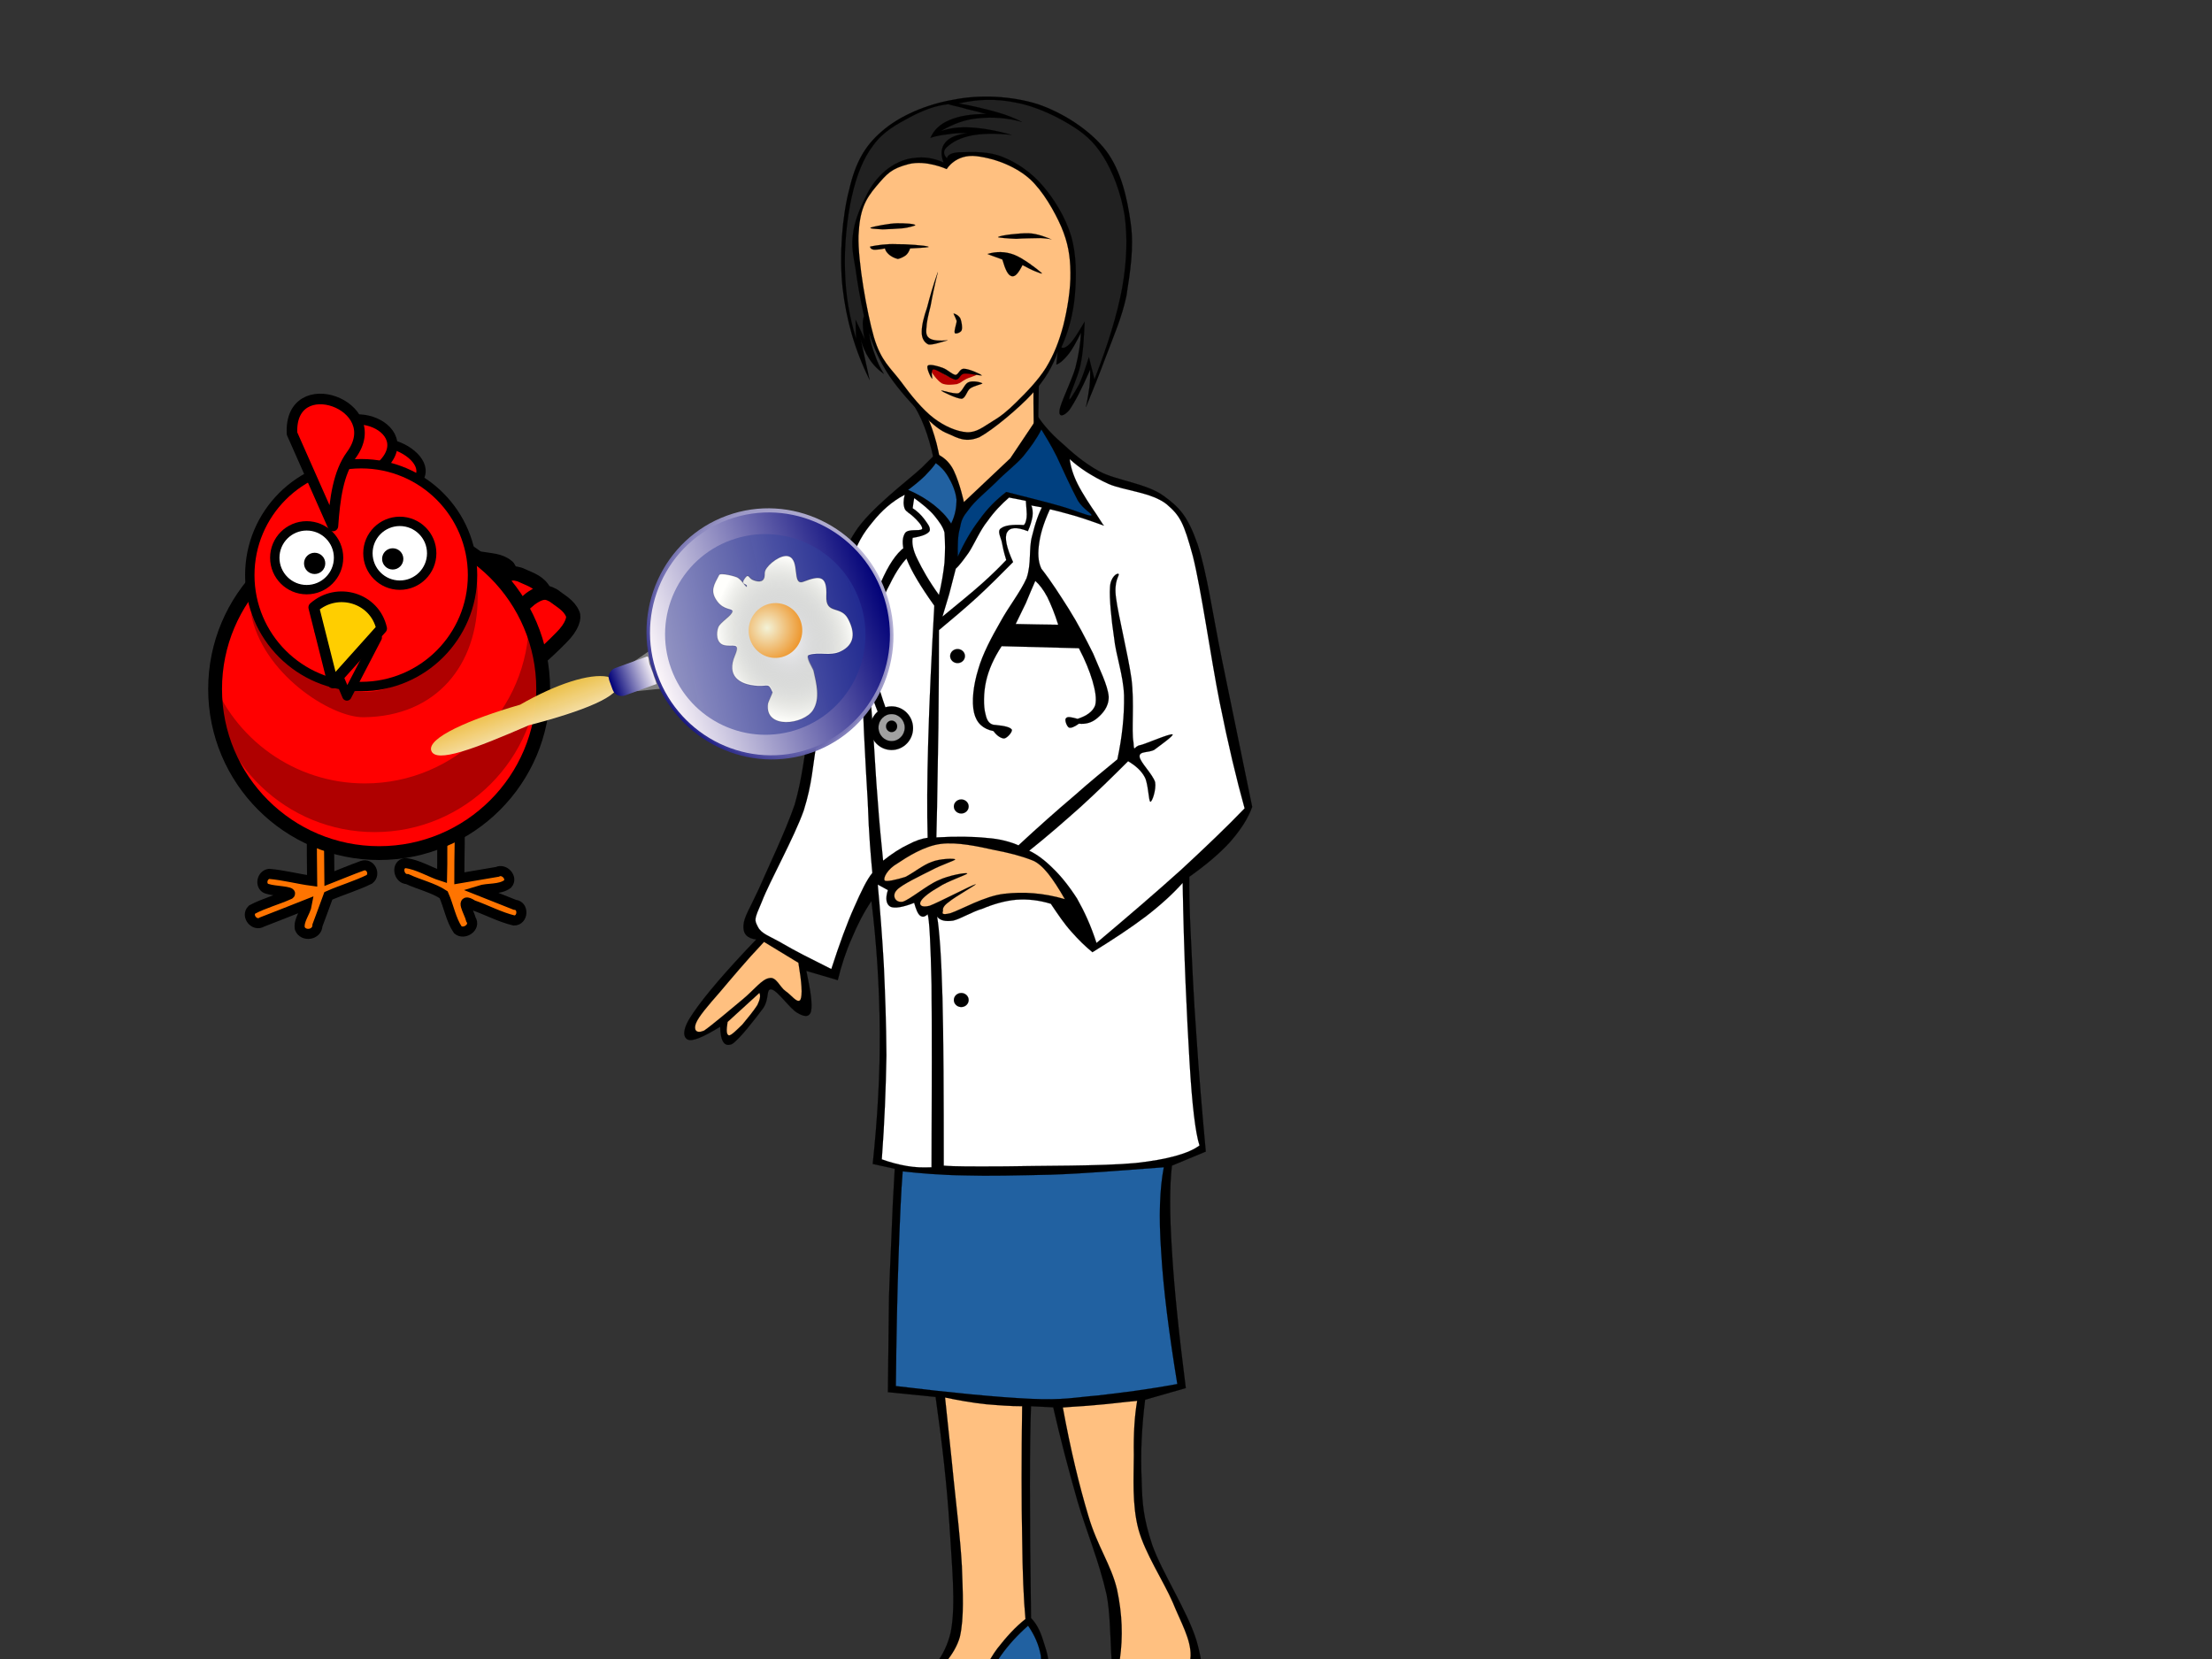 <?xml version="1.0"?><svg width="640" height="480" xmlns="http://www.w3.org/2000/svg" xmlns:xlink="http://www.w3.org/1999/xlink">
 <rect width="100%" height="100%" fill="#333333" stroke="none"/>
 <title>doctor and hen</title>
 <g>
  <title>Layer 1</title>
  <switch>
   <g>
    <g id="Layer_1">
     <g>
      <path stroke-width="0.036" stroke-miterlimit="10" stroke="#000000" fill-rule="evenodd" d="m302.803,148.333c-1.123,-3.05 -1.765,-8.187 -2.139,-15.623c-0.375,-7.543 -0.321,-17.014 0.159,-28.999c-0.48,3.478 -3.905,5.886 -10.271,7.812c-6.421,1.766 -15.784,2.782 -28.09,3.05c3.157,3.852 5.458,9.042 7.116,15.783c1.658,6.688 2.461,14.553 2.621,24.022c10.166,-1.98 20.385,-4.012 30.604,-6.045z" clip-rule="evenodd"/>
      <path stroke-width="0.036" stroke-miterlimit="10" stroke="#000000" fill-rule="evenodd" fill="#FFC080" d="m300.823,146.888c-0.749,-1.926 -1.016,-5.939 -1.391,-12.251c-0.213,-6.367 -0.535,-14.821 -0.374,-25.575c-1.979,2.3 -5.564,3.798 -11.343,5.136c-5.726,1.177 -13.322,1.766 -22.793,1.979c2.568,1.98 4.388,5.939 6.047,12.092c1.498,5.992 2.568,14.178 3.21,24.344c8.883,-1.873 17.763,-3.8 26.644,-5.725z" clip-rule="evenodd"/>
      <path stroke-width="0.036" stroke-miterlimit="10" stroke="#000000" fill-rule="evenodd" d="m306.014,101.785l-0.375,3.692c1.018,-0.321 2.141,-1.338 3.372,-2.836c1.229,-1.498 2.407,-3.691 3.744,-6.367c-0.107,2.943 -0.642,6.313 -1.605,10.113c-1.069,3.799 -4.387,10.272 -4.601,12.413c-0.267,1.979 1.23,1.712 2.836,-0.16c1.444,-2.034 3.531,-5.939 6.045,-11.718c0,1.445 0,3.104 -0.213,4.976c-0.268,1.873 -0.536,3.638 -1.018,5.885c1.927,-4.655 3.8,-9.31 5.833,-14.767c2.032,-5.457 4.547,-11.075 5.885,-17.442c1.017,-6.634 2.247,-13.91 1.231,-20.973c-0.964,-7.17 -2.782,-15.195 -7.116,-20.974c-4.603,-5.992 -12.414,-10.968 -19.743,-13.482c-7.651,-2.408 -16.853,-2.836 -24.505,-1.285c-7.757,1.337 -15.516,4.655 -20.599,9.095c-5.029,4.28 -7.704,9.203 -9.47,16.854c-2.033,7.705 -2.942,19.047 -1.926,28.464c1.069,9.256 3.478,17.87 7.811,26.644l-2.675,-12.252c0.481,2.247 1.391,4.333 2.515,6.046c1.069,1.712 2.568,3.264 4.28,4.44c-0.963,-1.551 -1.872,-3.317 -2.514,-5.296c-0.803,-1.98 -1.391,-4.173 -1.766,-6.582c1.284,4.281 3.157,8.347 5.832,12.413c2.622,3.906 6.901,8.721 9.952,11.557c2.835,2.621 4.601,4.333 7.329,5.35c2.516,1.124 4.922,2.568 8.882,0.856c3.853,-2.086 11.289,-8.293 15.087,-12.413c3.854,-4.173 6.155,-8.185 7.492,-12.251z" clip-rule="evenodd"/>
      <path stroke-width="0.036" stroke-miterlimit="10" stroke="#000000" fill-rule="evenodd" fill="#FFC080" d="m286.967,122.009c2.46,-1.445 4.494,-3.05 7.116,-5.672c2.675,-2.621 6.26,-6.26 8.561,-9.951c2.246,-3.692 3.744,-7.491 4.975,-12.091c1.178,-4.655 2.195,-10.647 2.088,-15.463c-0.054,-4.815 -0.695,-8.614 -2.621,-13.162c-1.98,-4.548 -5.352,-10.433 -9.096,-13.858c-3.746,-3.37 -9.471,-5.885 -15.463,-6.634c-6.046,-0.695 -8.614,3.745 -8.614,3.745s-5.938,-2.729 -11.021,-1.445c-5.083,1.338 -6.207,2.729 -9.364,6.421c-3.157,3.745 -4.814,6.848 -5.135,14.285c-0.214,7.438 2.407,22.151 4.44,29.32c2.086,7.063 4.922,8.989 7.865,12.948c2.889,3.959 6.206,8.026 9.416,10.487c3.21,2.461 6.741,3.905 9.577,4.12c2.835,0.16 4.869,-1.606 7.276,-3.05z" clip-rule="evenodd"/>
      <path stroke-width="0.036" stroke-miterlimit="10" stroke="#000000" fill-rule="evenodd" d="m304.142,69.255c-0.803,-0.374 -3.96,-1.712 -6.581,-1.765c-2.782,-0.054 -8.026,0.588 -8.721,1.069c-0.695,0.161 3.103,0.482 5.189,0.536c2.033,-0.16 5.296,-0.16 7.116,-0.214c1.711,0.106 3.478,0.374 2.997,0.374z" clip-rule="evenodd"/>
      <path stroke-width="0.036" stroke-miterlimit="10" stroke="#000000" fill-rule="evenodd" d="m264.816,65.135c-0.374,-0.428 -2.996,-0.535 -5.19,-0.535c-2.354,0 -6.901,0.963 -7.65,1.23c-0.749,0.322 1.766,0.428 3.425,0.535c1.497,-0.053 4.119,-0.16 5.831,-0.32c1.498,-0.161 3.798,-0.803 3.584,-0.91z" clip-rule="evenodd"/>
      <path stroke-width="0.036" stroke-miterlimit="10" stroke="#000000" fill-rule="evenodd" d="m251.762,71.341c2.14,-0.427 4.708,-0.802 7.49,-0.695c2.836,-0.054 8.4,0.374 9.256,0.695c0.749,0.214 -1.177,0.322 -5.189,0.535c-0.214,0.696 -0.695,1.552 -1.23,1.979c-0.643,0.482 -1.552,0.91 -2.301,1.07c-0.963,-0.214 -1.872,-0.696 -2.515,-1.231c-0.589,-0.535 -1.069,-1.069 -1.23,-1.819c-1.444,0.321 -2.515,0.375 -3.21,0.375c-0.697,-0.106 -1.125,-0.48 -1.071,-0.909z" clip-rule="evenodd"/>
      <path stroke-width="0.036" stroke-miterlimit="10" stroke="#000000" fill-rule="evenodd" d="m285.736,73.481c2.462,-0.749 5.083,-0.749 7.65,0.214c2.568,0.963 6.688,4.12 7.812,5.137c0.909,0.749 -0.909,-0.053 -1.766,-0.375c-0.964,-0.375 -2.087,-0.963 -3.585,-1.766c-1.23,2.408 -2.139,3.478 -3.156,3.21c-1.069,-0.268 -1.818,-1.873 -2.675,-4.815c-1.552,-0.535 -2.675,-1.017 -3.37,-1.231c-0.802,-0.32 -0.963,-0.374 -0.91,-0.374z" clip-rule="evenodd"/>
      <path stroke-width="0.036" stroke-miterlimit="10" stroke="#000000" fill-rule="evenodd" d="m271.344,78.725c-0.91,3.692 -1.604,7.009 -2.087,9.737c-0.695,2.782 -1.177,4.762 -1.229,6.581c-0.161,1.444 0.053,2.354 1.069,2.943c0.963,0.535 2.729,0.695 5.083,0.481c0.909,-0.214 0.909,-0.214 0,0c-0.964,0.214 -4.494,1.499 -5.618,1.177c-1.23,-0.642 -1.926,-1.872 -1.873,-3.691c0,-1.819 0.589,-4.227 1.553,-7.009c0.748,-2.889 1.711,-6.367 3.102,-10.219z" clip-rule="evenodd"/>
      <path stroke-width="0.036" stroke-miterlimit="10" stroke="#000000" fill-rule="evenodd" d="m275.892,90.71c-0.054,0.053 0.589,1.177 0.909,2.14c-0.054,0.963 -0.856,2.889 -0.534,3.531c0.16,0.321 1.712,-0.107 1.979,-0.856c0.267,-0.91 -0.054,-2.515 -0.375,-3.37c-0.535,-1.017 -1.819,-1.499 -1.979,-1.445z" clip-rule="evenodd"/>
      <path stroke-width="0.036" stroke-miterlimit="10" stroke="#000000" fill-rule="evenodd" d="m284.238,110.934c-0.107,0.214 -2.461,0.695 -3.531,1.445c-1.017,0.749 -1.284,2.781 -2.461,2.996c-1.499,0 -5.725,-2.14 -5.886,-2.301c-0.161,-0.375 3.424,1.017 4.976,0.696c1.177,-0.589 1.713,-2.676 2.836,-3.157c1.23,-0.589 3.744,0 4.066,0.321z" clip-rule="evenodd"/>
      <path stroke-width="0.036" stroke-miterlimit="10" stroke="#000000" fill-rule="evenodd" fill="#212121" d="m307.085,100.501c2.139,-4.762 3.423,-9.685 3.905,-15.088c0.48,-5.404 0.48,-11.771 -1.071,-17.068c-1.552,-5.296 -4.868,-10.7 -8.186,-14.553c-3.316,-3.906 -7.544,-6.741 -11.558,-8.346c-4.011,-1.659 -8.239,-1.499 -12.305,-1.391c-4.013,0.107 -3.853,1.766 -3.853,1.766s-1.872,-1.552 -0.106,-3.21c1.766,-1.658 4.066,-2.782 7.223,-3.424c3.156,-0.588 6.902,-0.642 11.557,-0.16c-4.493,-1.285 -8.346,-1.927 -11.77,-2.142c-3.478,-0.213 -6.313,0.214 -8.722,1.07c3.265,-1.979 6.956,-3.424 10.862,-3.745c3.852,-0.375 8.132,-0.214 12.627,1.07c-1.874,-0.962 -4.228,-1.979 -7.277,-2.835c-3.156,-0.856 -6.634,-1.766 -11.021,-2.514c5.51,-1.285 10.755,-1.391 16.158,-0.322c5.35,0.91 11.183,3.532 15.622,6.207c4.174,2.46 7.224,4.975 10.006,9.417c2.782,4.441 5.137,10.54 6.206,17.067c0.856,6.26 0.695,13.055 -0.695,20.974c-1.498,7.972 -4.174,16.585 -8.026,26.484l-1.604,-6.42c-1.07,3.317 -1.818,5.671 -2.836,7.865c-1.124,2.033 -2.889,5.029 -2.835,4.226c-0.107,-1.017 2.408,-6.045 3.211,-9.737c0.802,-3.853 1.016,-7.865 1.229,-12.627c-1.711,2.835 -2.941,4.976 -4.118,6.206c-1.072,1.176 -2.09,1.658 -2.623,1.23z" clip-rule="evenodd"/>
      <path stroke-width="0.036" stroke-miterlimit="10" stroke="#000000" fill-rule="evenodd" fill="#212121" d="m274.341,30.145c-3.854,0.427 -7.385,1.819 -11.022,3.745c-3.799,2.033 -7.758,4.12 -10.647,8.132c-2.89,3.745 -4.815,8.667 -6.207,14.767c-1.391,6.1 -2.247,14.446 -1.98,21.508c0.161,6.955 1.231,13.269 3.21,19.743l-0.16,-5.511c0.588,1.23 1.124,2.354 1.605,3.37c0.481,0.963 0.695,1.659 1.07,2.301c-0.375,-1.445 -0.481,-2.622 -0.535,-3.745c-0.107,-1.124 0,-2.194 0.321,-2.996c-1.177,-5.243 -1.926,-9.738 -2.461,-13.697c-0.696,-4.013 -1.231,-6.581 -0.749,-9.952c0.375,-3.584 1.979,-7.544 3.584,-10.647c1.445,-3.209 3.531,-5.885 5.833,-7.811c2.246,-1.873 5.403,-3.425 8.239,-3.638c2.835,-0.428 5.617,0 8.56,1.284c-0.909,-2.408 -0.695,-4.227 0.429,-5.671c1.23,-1.552 3.103,-2.3 6.421,-2.836c-2.088,0 -3.907,0.054 -5.672,0.375c-1.927,0.214 -3.37,0.481 -4.976,1.017c1.016,-2.301 2.782,-4.012 5.511,-5.137c2.729,-1.177 6.206,-1.765 10.647,-1.765c-1.98,-0.535 -3.799,-1.016 -5.672,-1.444c-1.873,-0.59 -3.585,-0.858 -5.349,-1.392z" clip-rule="evenodd"/>
      <path fill-rule="evenodd" fill="#B80000" d="m279.583,107.509c1.338,-0.053 2.729,0.322 2.943,0.91c-0.054,0.267 -2.354,0.855 -3.157,1.337c-1.017,0.535 -1.444,1.07 -2.515,1.391c-1.337,0.16 -2.996,0.375 -4.333,-0.214c-1.338,-0.802 -2.89,-2.996 -3.211,-3.691c-0.481,-0.749 0.16,-1.337 1.123,-0.91c0.856,0.161 2.943,2.515 4.602,2.729c1.498,0.107 3.157,-1.444 4.548,-1.552z" clip-rule="evenodd"/>
      <path stroke-width="0.036" stroke-miterlimit="10" stroke="#000000" fill-rule="evenodd" d="m284.077,108.633c-0.213,-0.375 -3.852,-1.979 -5.136,-1.926c-1.338,-0.107 -1.552,1.712 -2.515,1.765c-1.07,-0.213 -2.247,-1.498 -3.531,-1.979c-1.445,-0.588 -3.959,-1.23 -4.44,-0.696c-0.589,0.428 0.855,3.531 1.23,3.746c0.214,0.106 -0.643,-2.782 0.534,-2.675c1.07,0.107 4.655,2.622 6.207,2.996c1.283,0 1.23,-1.551 2.515,-1.766c1.285,-0.16 4.923,0.642 5.136,0.535z" clip-rule="evenodd"/>
      <path stroke-width="0.036" stroke-miterlimit="10" stroke="#000000" fill-rule="evenodd" d="m300.343,120.618c1.498,2.194 3.745,4.869 6.742,7.437c2.78,2.515 6.205,5.725 11.127,8.4c4.923,2.568 13.696,3.478 18.513,7.063c4.601,3.317 6.954,5.939 9.736,13.857c2.677,7.918 4.495,20.866 7.116,33.653c2.623,12.841 5.457,26.644 8.722,42.428c-1.177,3.317 -3.37,6.688 -6.367,10.112c-2.996,3.317 -7.009,6.688 -11.824,10.112c-0.053,3.21 0,8.4 0.376,16.158c0.374,7.598 0.854,18.994 1.657,29.641c0.696,10.646 1.605,21.615 2.729,33.707l-9.791,4.066c-0.695,5.777 -0.695,13.855 0,24.664c0.644,10.861 1.979,23.809 4.013,39.699l-11.771,3.371c-1.069,8.398 -1.338,16.104 -1.017,23.113c0.161,6.795 0.481,11.074 3.051,18.832c2.729,7.813 10.165,19.154 12.786,27.609c2.408,8.131 2.569,16.424 1.713,21.561c-1.07,4.975 -3.478,9.203 -7.438,8.775c-4.174,-0.643 -13.108,-4.496 -16.479,-11.771c-3.371,-7.438 -1.873,-21.775 -3.746,-31.674c-2.246,-9.898 -5.724,-17.924 -8.398,-26.965c-2.623,-9.203 -4.977,-18.084 -7.063,-27.287l-6.421,-0.32c-0.215,5.295 -0.32,12.893 -0.32,23.219s0.105,22.74 0.32,38.096c1.337,1.336 2.462,3.209 3.37,6.045c0.803,2.729 2.141,5.457 1.713,10.434c-0.695,4.869 -2.194,10.914 -5.083,18.564h-3.371c-0.855,-5.457 -1.98,-8.721 -3.37,-9.791c-1.393,-1.176 -2.621,1.283 -5.351,3.051c-2.782,1.498 -6.527,5.402 -11.824,6.74c-5.564,1.125 -17.87,1.873 -21.241,1.018c-3.478,-0.91 -1.391,-3.104 0.696,-5.779c1.926,-2.729 7.865,-6.205 11.449,-10.434c3.531,-4.439 8.025,-8.078 9.791,-15.836c1.552,-8.025 0.268,-19.582 -0.374,-30.979c-0.75,-11.557 -2.087,-23.488 -4.013,-37.023l-13.805,-1.391l0.322,-27.609c0.214,-5.457 0.374,-10.914 0.695,-17.174c0.214,-6.152 0.534,-12.84 0.963,-19.85l-6.368,-1.391c1.391,-13.268 2.141,-25.895 2.034,-38.684c-0.107,-12.84 -0.91,-25.039 -2.408,-37.397c-2.247,3.317 -4.066,6.902 -5.671,10.754c-1.712,3.852 -2.997,7.757 -4.066,12.145l-9.096,-2.675c1.23,5.832 1.819,9.684 1.337,11.771c-0.589,1.819 -2.14,1.444 -4.012,0.321c-2.087,-1.177 -5.725,-6.527 -7.437,-6.742c-1.605,-0.213 -0.536,2.623 -2.354,5.405c-2.033,2.729 -7.063,9.31 -9.096,10.433c-2.14,0.855 -3.264,-0.749 -3.371,-5.029c-5.083,3.104 -8.079,4.334 -9.417,3.691c-1.391,-0.75 -1.659,-3.05 1.658,-7.758c3.318,-4.868 9.31,-11.93 18.191,-21.187c-2.622,-0.321 -3.852,-1.605 -3.692,-4.067c0.161,-2.46 1.766,-4.761 4.387,-10.432c2.568,-5.939 7.705,-16.586 10.433,-24.505c2.301,-8.079 2.515,-13.108 4.388,-22.899c1.873,-9.898 4.387,-25.949 6.742,-35.365c2.086,-9.417 2.14,-14.178 6.366,-20.652c4.281,-6.688 15.088,-14.714 19.208,-18.512c3.852,-3.905 5.297,-5.083 4.12,-4.12c0,0 3.263,0.91 5.188,4.869c1.873,3.959 2.943,9.149 2.943,9.149l13.43,-12.68c2.679,-3.959 5.355,-7.973 8.03,-11.985z" clip-rule="evenodd"/>
      <path stroke-width="0.036" stroke-miterlimit="10" stroke="#000000" fill-rule="evenodd" fill="#004080" d="m301.306,124.256c1.123,1.873 2.675,4.28 4.44,7.812c1.605,3.532 4.388,9.523 6.047,12.626c1.657,2.836 4.601,4.067 3.905,4.495c-0.964,0.106 -4.656,-1.552 -8.774,-2.729c-4.173,-1.23 -9.363,-2.46 -15.784,-4.12c-2.941,2.301 -5.457,4.762 -7.758,8.026c-2.354,3.049 -4.44,6.688 -6.26,10.7c-0.053,-3.263 -0.053,-5.992 0.588,-8.186c0.429,-2.408 0.803,-3.264 2.568,-5.458c1.766,-2.514 5.189,-5.243 7.972,-7.971c2.569,-2.675 5.564,-4.869 7.759,-7.384c2.139,-2.621 3.906,-5.083 5.297,-7.811z" clip-rule="evenodd"/>
      <path stroke-width="0.036" stroke-miterlimit="10" stroke="#000000" fill-rule="evenodd" fill="#2161A1" d="m270.756,133.994c-0.749,1.124 -1.873,2.354 -3.157,3.692c-1.391,1.337 -2.942,2.622 -4.868,4.066c2.835,1.177 5.297,2.675 7.383,4.281c2.14,1.712 3.691,3.263 5.083,5.457c1.23,-2.515 1.551,-4.708 1.551,-7.009c-0.267,-2.407 -1.337,-4.761 -2.354,-6.474c-1.017,-1.766 -2.301,-3.104 -3.638,-4.013z" clip-rule="evenodd"/>
      <path stroke-width="0.036" stroke-miterlimit="10" stroke="#000000" fill-rule="evenodd" fill="#FFFFFF" d="m296.812,144.908c0.106,2.087 0.375,3.639 0.214,4.869c-0.161,1.177 -0.429,1.819 -0.803,2.141c-3.424,-0.214 -5.564,0.106 -6.635,0.963c-1.016,0.642 -0.267,2.086 0.214,3.691c0.269,1.445 0.643,3.264 1.338,5.458c-1.713,1.819 -3.905,4.013 -7.009,6.795c-3.103,2.782 -6.848,5.778 -11.449,9.577c0.588,-2.034 1.23,-4.174 1.926,-6.42c0.589,-2.354 1.23,-4.762 1.926,-7.438c0.964,-0.855 2.141,-2.407 3.745,-4.654c1.553,-2.354 3.371,-6.634 5.458,-9.149c1.872,-2.675 4.013,-4.869 6.206,-6.795c1.605,0.32 3.21,0.641 4.869,0.962z" clip-rule="evenodd"/>
      <path stroke-width="0.036" stroke-miterlimit="10" stroke="#000000" fill-rule="evenodd" fill="#FFFFFF" d="m264.496,144.105c2.3,1.659 4.44,3.424 5.831,5.083c1.338,1.658 2.515,3.209 2.942,4.869c0.215,2.889 0.215,5.671 0,8.774c-0.32,2.997 -0.855,6.1 -1.604,9.31c-2.997,-4.174 -4.869,-7.544 -6.206,-10.327c-1.392,-2.729 -1.659,-4.869 -1.392,-6.206c2.729,-0.428 4.28,-1.07 4.869,-1.926c0.481,-1.07 -0.803,-2.461 -1.552,-3.531c-0.803,-1.07 -1.979,-2.248 -3.317,-3.104c0.107,-0.962 0.268,-1.925 0.429,-2.942z" clip-rule="evenodd"/>
      <path stroke-width="0.036" stroke-miterlimit="10" stroke="#000000" fill-rule="evenodd" fill="#FFFFFF" d="m271.665,182.307c3.853,-3.21 7.49,-6.26 11.128,-9.577c3.585,-3.317 6.956,-6.688 10.326,-10.112c-1.926,-4.173 -2.515,-7.169 -1.765,-8.56c0.802,-1.445 2.621,-1.713 6.045,-0.375c0.749,-1.605 1.123,-3.104 1.338,-4.281c0.106,-1.23 0.054,-2.354 -0.374,-3.157c3.424,0.536 6.794,1.391 10.325,2.354c3.531,0.91 6.956,2.141 10.7,3.478c-0.32,-0.321 -1.016,-1.551 -2.3,-3.478c-1.498,-2.14 -3.959,-5.885 -5.296,-8.56c-1.339,-2.675 -2.033,-5.083 -2.302,-7.223c2.836,2.621 6.528,5.029 11.29,7.223c4.762,1.979 12.412,2.408 16.745,5.832c3.96,3.371 4.978,5.404 7.599,14.981c2.461,9.738 5.242,29.748 7.757,42.267c2.462,12.252 4.87,22.311 7.224,30.765c-5.082,5.297 -11.183,11.128 -18.299,17.709c-7.17,6.474 -15.355,13.482 -24.557,21.24c-1.659,-5.135 -3.531,-9.148 -5.618,-12.84c-2.301,-3.585 -4.708,-6.581 -7.009,-8.774c-2.301,-2.301 -4.654,-4.066 -6.849,-5.083c5.136,-4.067 10.005,-8.347 14.821,-12.627c4.708,-4.28 9.309,-8.775 13.802,-13.269c2.087,1.231 3.854,2.729 4.869,4.708c0.964,1.927 1.07,6.742 1.552,7.01c0.536,0.16 1.767,-3.585 1.392,-5.671c-0.748,-2.354 -4.387,-5.779 -4.494,-7.384c-0.107,-1.658 2.567,-1.017 4.28,-1.979c1.551,-1.177 5.777,-4.173 5.243,-4.44c-0.91,-0.268 -7.383,2.621 -9.311,3.103c-1.872,0.268 -1.765,2.408 -1.979,-0.803c-0.642,-3.371 0.322,-11.45 -0.588,-18.458c-1.016,-7.063 -3.798,-18.244 -4.441,-23.22c-0.749,-5.083 1.018,-6.527 0.749,-7.009c-0.32,-0.482 -2.407,0.749 -2.514,3.906c-0.215,2.942 0.375,9.202 1.177,14.445c0.534,5.244 2.676,10.754 2.889,16.747c0.107,5.885 -0.534,11.984 -1.926,18.512c-3.691,3.05 -7.919,6.474 -12.68,10.701c-4.869,4.12 -10.112,8.774 -15.944,14.178c-2.193,-0.963 -5.244,-1.872 -9.149,-2.14c-4.119,-0.427 -8.721,-0.481 -14.605,-0.16c0.32,-11.342 0.374,-21.722 0.588,-31.781c0.107,-10.061 0.161,-19.317 0.161,-28.198z" clip-rule="evenodd"/>
      <path stroke-width="0.036" stroke-miterlimit="10" stroke="#000000" fill-rule="evenodd" d="m277.051,187.788c1.182,0 2.14,0.911 2.14,2.033c0,1.122 -0.958,2.033 -2.14,2.033s-2.14,-0.912 -2.14,-2.033c0,-1.122 0.958,-2.033 2.14,-2.033" clip-rule="evenodd"/>
      <path stroke-width="0.036" stroke-miterlimit="10" stroke="#000000" fill-rule="evenodd" d="m278.121,231.304c1.182,0 2.14,0.911 2.14,2.032c0,1.123 -0.958,2.034 -2.14,2.034s-2.141,-0.911 -2.141,-2.034c0,-1.121 0.959,-2.032 2.141,-2.032" clip-rule="evenodd"/>
      <path stroke-width="0.036" stroke-miterlimit="10" stroke="#000000" fill-rule="evenodd" d="m302.054,145.657c-1.604,2.836 -2.567,5.886 -3.478,9.577c-0.962,3.584 -0.107,7.812 -1.551,12.039c-1.765,4.012 -5.19,8.239 -7.599,12.68c-2.514,4.387 -5.136,9.256 -6.419,13.804c-1.392,4.548 -1.927,9.256 -1.177,12.467c0.695,2.942 2.567,4.708 5.616,5.296c1.071,1.498 2.302,2.14 3.104,2.14c0.963,-0.16 2.46,-1.979 2.193,-2.568c-0.482,-0.696 -1.979,-1.07 -4.708,-1.338c-1.498,0 -2.462,-0.963 -2.89,-3.104c-0.642,-2.247 -0.588,-6.26 0.161,-9.577c0.749,-3.317 2.246,-6.688 4.493,-10.112l22.365,0.588c1.818,3.478 3.05,6.527 3.906,9.363c0.802,2.782 1.282,5.243 0.802,7.169c-0.696,1.819 -2.461,3.05 -5.082,3.907c-1.767,-0.482 -2.943,-0.75 -3.318,-0.214c-0.589,0.321 0.161,2.407 0.803,2.729c0.588,0.214 1.552,-0.16 2.89,-1.123c2.032,0.213 3.799,-0.322 5.296,-1.605c1.498,-1.284 3.372,-3.21 3.318,-6.207c-0.269,-3.371 -2.729,-8.079 -4.495,-12.466c-2.193,-4.388 -4.388,-8.667 -7.009,-12.841c-2.621,-4.12 -5.083,-8.025 -7.972,-11.718c-1.017,-2.14 -1.07,-4.654 -0.588,-7.757c0.48,-3.157 1.711,-6.742 3.69,-10.754c-0.746,-0.107 -1.549,-0.214 -2.351,-0.375zm-8.186,34.884c1.018,-2.033 1.926,-3.905 2.943,-6.045c0.856,-2.087 1.765,-4.227 2.729,-6.42c1.124,0.963 2.354,2.515 3.478,4.655c1.017,2.086 2.14,4.762 3.157,8.025c-4.068,-0.054 -8.186,-0.108 -12.307,-0.215z" clip-rule="evenodd"/>
      <path stroke-width="0.036" stroke-miterlimit="10" stroke="#000000" fill-rule="evenodd" fill="#FFFFFF" d="m261.768,143.143c-3.692,1.926 -6.742,4.655 -9.364,7.972c-2.675,3.21 -4.548,6.206 -6.42,12.091c-2.087,5.939 -3.905,14.553 -5.458,23.167c-1.658,8.561 -2.835,19.369 -4.12,27.662c-1.337,7.972 -1.391,12.573 -3.852,20.438c-2.782,7.865 -9.845,20.492 -12.092,26.324c-2.354,5.457 -2.193,5.296 -1.177,7.383c1.07,2.087 3.478,2.675 7.223,4.869c3.531,2.087 8.132,4.388 14.018,7.33c2.408,-7.437 4.548,-13.269 6.635,-17.923c2.033,-4.602 3.638,-7.972 5.243,-9.898c-0.375,-4.013 -1.017,-10.754 -1.337,-20.652c-0.589,-10.219 -1.819,-29.534 -1.391,-38.576c0.428,-8.935 3.852,-14.018 4.28,-14.392c0.161,-0.321 -2.14,6.26 -2.354,11.878c-0.268,5.511 0.482,13.643 1.017,20.652c0.428,6.688 0.803,13.911 1.337,20.224c0.428,6.206 1.017,11.985 1.552,17.335c2.622,-2.087 5.029,-3.638 7.224,-4.654c2.192,-1.177 4.012,-1.766 5.671,-1.979c-0.214,-7.544 -0.16,-16.479 0.16,-27.822c0.321,-11.396 0.909,-24.237 1.766,-39.325c-3.905,-5.458 -6.634,-10.005 -7.973,-13.43c-1.443,-3.531 -1.443,-5.938 -0.587,-7.437c0.855,-1.605 4.387,-0.535 5.028,-1.337c0.268,-0.803 -1.604,-2.729 -2.515,-3.531c-0.963,-0.963 -2.087,-1.391 -2.514,-2.301c-0.429,-1.126 -0.429,-2.41 0,-4.068z" clip-rule="evenodd"/>
      <path stroke-width="0.036" stroke-miterlimit="10" stroke="#000000" fill-rule="evenodd" d="m261.768,158.284c-2.622,1.98 -4.763,5.351 -6.85,10.112c-2.086,4.762 -5.832,10.861 -5.457,18.298c0.321,7.223 2.462,15.462 7.009,24.932l1.766,-1.551c-2.889,-7.116 -4.494,-12.894 -5.618,-17.335c-1.017,-4.654 -1.551,-5.564 -0.588,-9.524c0.803,-4.12 3.371,-10.379 5.457,-14.231c1.873,-3.853 3.799,-6.634 5.993,-8.561c-0.536,-0.695 -1.126,-1.391 -1.712,-2.14z" clip-rule="evenodd"/>
      <path stroke-width="0.036" stroke-miterlimit="10" stroke="#000000" fill-rule="evenodd" d="m257.968,204.374c3.427,0 6.206,2.828 6.206,6.313c0,3.484 -2.779,6.313 -6.206,6.313c-3.425,0 -6.206,-2.829 -6.206,-6.313c0,-3.485 2.78,-6.313 6.206,-6.313" clip-rule="evenodd"/>
      <path stroke-width="0.036" stroke-miterlimit="10" stroke="#000000" fill-rule="evenodd" fill="#A1A1A1" d="m257.968,206.604c2.097,0 3.8,1.75 3.8,3.905c0,2.156 -1.703,3.906 -3.8,3.906s-3.798,-1.75 -3.798,-3.906c-0.001,-2.156 1.701,-3.905 3.798,-3.905" clip-rule="evenodd"/>
      <path stroke-width="0.036" stroke-miterlimit="10" stroke="#000000" fill-rule="evenodd" d="m257.968,208.494c0.887,0 1.605,0.743 1.605,1.658c0,0.916 -0.719,1.659 -1.605,1.659c-0.886,0 -1.604,-0.743 -1.604,-1.659c-0.001,-0.915 0.718,-1.658 1.604,-1.658" clip-rule="evenodd"/>
      <path stroke-width="0.036" stroke-miterlimit="10" stroke="#000000" fill-rule="evenodd" fill="#FFC080" d="m298.951,249.025c-3.157,-1.284 -6.848,-2.247 -11.289,-3.103c-4.601,-1.017 -10.7,-2.354 -15.409,-1.765c-4.868,0.588 -9.898,3.852 -12.627,5.671c-2.889,1.658 -4.119,4.173 -3.691,4.869c0.269,0.588 3.639,-0.214 5.993,-0.963c2.193,-1.07 5.136,-3.478 7.597,-4.334c2.408,-1.017 6.688,-1.069 6.849,-0.749c-0.16,0.374 -3.959,1.551 -6.849,3.103c-2.836,1.445 -8.881,4.28 -10.112,5.832c-1.444,1.551 -0.374,3.692 1.766,3.317c2.033,-0.589 7.116,-4.869 10.326,-6.207c3.157,-1.498 8.079,-2.3 8.348,-1.979c-0.107,0.375 -5.993,2.354 -8.187,3.905c-2.408,1.337 -4.709,3.05 -5.243,4.12c-0.536,0.91 -0.107,1.979 2.515,1.338c2.621,-0.964 12.198,-5.993 13.269,-6.207c0.909,-0.268 -6.153,3.745 -7.598,5.029c-1.605,1.124 -1.926,1.98 -1.766,2.568c-0.054,0.481 -0.855,1.499 2.14,0.75c2.997,-0.963 9.845,-4.976 15.57,-5.618c5.511,-0.643 11.289,-0.267 17.549,1.551c-1.818,-3.157 -3.37,-5.563 -4.869,-7.437c-1.553,-1.925 -3.051,-3.156 -4.282,-3.691z" clip-rule="evenodd"/>
      <path stroke-width="0.036" stroke-miterlimit="10" stroke="#000000" fill-rule="evenodd" fill="#FFC080" d="m221.051,272.513l9.952,6.046c0.963,5.724 1.231,9.362 0.589,10.701c-0.856,1.283 -2.782,-1.552 -4.334,-2.515c-1.605,-1.124 -2.675,-4.227 -4.654,-3.745c-2.087,0.213 -4.548,3.531 -7.598,6.045c-3.209,2.675 -9.096,7.651 -11.289,9.149c-2.408,1.017 -3.05,-0.32 -2.354,-2.141c0.802,-1.979 3.424,-5.029 6.848,-8.934c3.37,-3.959 7.383,-8.827 12.84,-14.606z" clip-rule="evenodd"/>
      <path stroke-width="0.036" stroke-miterlimit="10" stroke="#000000" fill-rule="evenodd" fill="#FFC080" d="m219.713,287.28l-9.203,8.399c-0.375,2.462 -0.375,3.692 0.428,3.905c0.749,-0.052 2.3,-1.657 3.852,-3.156c1.391,-1.658 3.317,-4.012 4.333,-5.617c0.751,-1.551 1.019,-2.728 0.59,-3.531z" clip-rule="evenodd"/>
      <path stroke-width="0.036" stroke-miterlimit="10" stroke="#000000" fill-rule="evenodd" fill="#FFFFFF" d="m253.955,255.927l2.942,1.605c-0.802,2.515 -0.48,4.12 0.749,4.815c1.231,0.536 3.585,0.16 6.85,-1.124c0.534,1.819 0.963,3.049 1.712,3.692c0.695,0.481 1.283,0.428 2.193,-0.375c0.481,1.391 0.855,8.133 1.123,20.438c0.107,12.251 0.107,29.693 0,52.753c-2.515,0.107 -4.708,0.053 -7.17,-0.375c-2.46,-0.426 -4.868,-1.07 -7.223,-1.926c0.803,-10.699 1.178,-20.705 1.338,-30.014c-0.053,-9.524 -0.374,-17.817 -0.749,-26.111c-0.481,-8.398 -1.069,-15.995 -1.765,-23.378z" clip-rule="evenodd"/>
      <path stroke-width="0.036" stroke-miterlimit="10" stroke="#000000" fill-rule="evenodd" fill="#FFFFFF" d="m273.056,337.252c2.729,0.268 8.561,0.268 17.923,0.213c9.257,-0.213 28.036,-0.053 37.56,-0.963c9.363,-1.016 15.463,-2.781 18.513,-5.082c-1.177,-3.639 -2.141,-11.611 -2.89,-24.346c-0.749,-12.894 -1.605,-29.693 -1.979,-51.629c-2.889,3.21 -6.26,6.313 -10.7,9.738c-4.387,3.316 -9.523,6.688 -15.408,10.327c-2.034,-1.659 -3.96,-3.531 -5.993,-5.833c-2.141,-2.353 -3.959,-5.082 -6.046,-8.185c-3.531,-1.07 -6.581,-1.391 -9.951,-1.178c-3.264,0.268 -6.849,1.338 -9.738,2.569c-3.264,0.963 -6.313,2.942 -8.561,3.478c-2.246,0.321 -3.798,0 -4.654,-1.177c0.643,3.798 1.23,11.45 1.552,23.595c0.318,12.091 0.372,28.036 0.372,48.473z" clip-rule="evenodd"/>
      <path stroke-width="0.036" stroke-miterlimit="10" stroke="#000000" fill-rule="evenodd" d="m278.121,287.303c1.182,0 2.14,0.912 2.14,2.034c0,1.122 -0.958,2.033 -2.14,2.033s-2.141,-0.912 -2.141,-2.033c0,-1.122 0.959,-2.034 2.141,-2.034" clip-rule="evenodd"/>
      <path stroke-width="0.036" stroke-miterlimit="10" stroke="#000000" fill-rule="evenodd" fill="#2161A1" d="m261.178,338.911c4.762,0.535 10.809,1.07 17.924,1.176c7.169,0.215 15.142,0 24.933,-0.213c9.685,-0.32 20.384,-1.23 32.69,-2.141c-1.178,6.1 -1.498,14.125 -0.749,24.719c0.642,10.648 2.194,22.898 4.654,37.986c-8.347,1.553 -15.943,2.516 -23.006,3.318c-7.063,0.588 -9.898,1.391 -19.476,0.963c-9.95,-0.482 -22.524,-1.711 -38.95,-3.691c0.161,-15.088 0.428,-27.607 0.803,-37.988c0.374,-10.379 0.696,-18.352 1.177,-24.129z" clip-rule="evenodd"/>
      <path stroke-width="0.036" stroke-miterlimit="10" stroke="#000000" fill-rule="evenodd" fill="#FFC080" d="m273.431,404.344c0.803,7.918 1.712,15.73 2.514,24.023c0.856,8.131 1.927,17.066 2.354,24.771c0.268,7.543 0.696,14.928 -0.589,20.492c-1.497,5.35 -5.938,9.096 -7.543,12.037c-1.712,2.889 -2.354,4.066 -1.926,5.404c0.427,1.23 1.979,2.354 4.227,2.139c1.979,-0.428 5.778,-1.658 8.507,-4.279c2.514,-2.836 4.976,-8.561 7.598,-11.984c2.675,-3.424 5.242,-6.26 8.132,-8.508c-0.535,-5.564 -0.856,-13.375 -0.964,-23.648c-0.213,-10.324 -0.213,-22.898 0,-37.932c-3.423,0 -6.9,-0.27 -10.646,-0.59c-3.854,-0.427 -7.545,-1.069 -11.664,-1.925z" clip-rule="evenodd"/>
      <path stroke-width="0.036" stroke-miterlimit="10" stroke="#000000" fill-rule="evenodd" fill="#FFC080" d="m307.511,407.233c2.943,-0.268 6.313,-0.373 9.898,-0.748c3.585,-0.27 7.385,-0.803 11.611,-1.178c-0.749,4.334 -1.071,9.363 -0.964,15.678c0,6.15 -0.588,14.285 1.338,21.506c1.926,7.01 7.223,14.928 9.898,21.082c2.408,5.938 5.296,10.699 5.19,15.516c-0.322,4.814 -2.782,12.842 -6.154,13.162c-3.424,0.053 -8.132,-3.746 -14.338,-12.039c0.963,-6.742 0.695,-13.322 -0.803,-20.33c-1.658,-7.063 -5.726,-12.52 -8.293,-21.295c-2.674,-8.936 -5.134,-19.1 -7.383,-31.354z" clip-rule="evenodd"/>
      <path stroke-width="0.036" stroke-miterlimit="10" stroke="#000000" fill-rule="evenodd" fill="#2161A1" d="m265.886,490.698c-1.979,1.553 -3.852,3.158 -5.617,5.029c-1.872,1.818 -5.403,4.441 -5.029,5.779c0.321,1.176 2.729,1.711 6.581,1.391c3.531,-0.482 10.272,-1.445 15.088,-3.531c4.602,-2.408 9.897,-8.188 13.001,-9.471c2.729,-1.338 3.531,0.535 4.654,2.141c1.177,1.498 1.82,3.959 2.141,7.17c1.765,-3.799 2.782,-7.275 3.639,-10.648c0.803,-3.531 1.069,-6.42 0.803,-9.469c-0.535,-3.104 -1.767,-5.939 -3.692,-8.723c-3.156,2.783 -5.724,5.619 -7.919,8.723c-2.246,2.996 -3.103,6.955 -5.243,9.631c-2.301,2.566 -4.815,4.439 -7.544,5.617c-2.889,1.07 -6.688,1.07 -8.506,0.588c-1.767,-0.536 -2.624,-2.141 -2.357,-4.227z" clip-rule="evenodd"/>
      <path stroke-width="0.036" stroke-miterlimit="10" stroke="#000000" fill-rule="evenodd" fill="#004080" d="m325.169,484.653c1.282,2.566 3.156,4.707 5.616,6.42c2.354,1.711 6.475,4.389 9.042,3.479c2.569,-1.07 4.388,-4.227 6.047,-9.686c0.428,3.959 0.374,7.385 -0.59,10.273c-0.908,2.781 -2.246,6.688 -4.868,6.795c-2.836,-0.16 -9.309,-3.531 -11.771,-6.422c-2.568,-2.994 -3.798,-6.472 -3.476,-10.859z" clip-rule="evenodd"/>
     </g>
    </g>
   </g>
  </switch>
  <g id="svg_25">
   <g>
    <title transform="translate(35,-3) translate(-13,-156) translate(-100,-8) translate(126,279) translate(0,0) scale(0.533) translate(0,0) ">Layer 1</title>
    <g id="svg_23"/>
    <g id="svg_1">
     <path id="svg_22" d="m92.367,234.11c-2.627,0.265 -2.249,3.519 -2.131,5.443c-0.034,5.1 0.012,10.201 0.073,15.301c-4.149,-0.544 -8.293,-1.672 -12.43,-2.018c-2.32,0.281 -2.794,3.996 -0.284,4.401c1.609,0.568 7.315,0.665 6.195,1.497c-3.549,1.617 -7.486,2.622 -10.88,4.447c-1.824,1.788 0.708,4.983 2.91,3.582c4.348,-1.655 8.653,-3.417 12.987,-5.112c-0.411,2.359 -2.495,4.566 -2.058,6.987c0.943,2.447 5.027,1.923 5.105,-0.907c1.09,-2.826 2.078,-5.694 3.141,-8.53c3.889,-1.728 8.104,-2.924 11.875,-4.793c1.888,-1.457 0.316,-4.721 -2.031,-3.927c-3.214,1.153 -6.38,2.497 -9.546,3.737c-0.088,-5.967 -0.086,-11.95 -0.068,-17.887c-0.185,-1.374 -1.496,-2.336 -2.857,-2.221z" stroke-miterlimit="4" stroke-linecap="round" stroke-width="2.918" stroke="#000000" fill-rule="evenodd" fill="#ff7400"/>
     <g id="svg_18" fill="#d24e11">
      <path d="m146.894,171.599c1.487,-4.474 0.764,-7.119 -0.201,-7.752c-2.151,-1.767 -4.865,-1.684 -7.393,-2.175c-1.52,0.058 -3.263,-0.339 -5.437,3.904c-1.79,4.101 -2.991,9.201 -3.989,13.713c-1.973,9.203 -1.938,17.547 0.64,18.679c3.222,1.68 8.936,-6.833 13.217,-17.507c1.139,-2.808 2.207,-5.8 3.162,-8.863z" id="svg_21" stroke-miterlimit="4" stroke-linejoin="round" stroke-linecap="round" stroke-width="4.137" stroke="#000000" fill-rule="nonzero" fill="#ff0000"/>
      <path id="svg_20" d="m155.128,177.798c2.603,-3.931 2.595,-6.673 1.829,-7.535c-1.615,-2.268 -4.257,-2.895 -6.569,-4.029c-1.483,-0.341 -3.062,-1.179 -6.267,2.35c-2.798,3.492 -5.289,8.101 -7.43,12.197c-4.306,8.37 -6.45,16.433 -4.257,18.199c2.672,2.462 10.409,-4.264 17.328,-13.451c1.832,-2.414 3.644,-5.023 5.366,-7.73z" stroke-miterlimit="4" stroke-linejoin="round" stroke-linecap="round" stroke-width="4.137" stroke="#000000" fill-rule="nonzero" fill="#ff0000"/>
      <path d="m162.312,184.568c3.365,-3.302 3.929,-5.986 3.359,-6.989c-1.107,-2.554 -3.56,-3.719 -5.586,-5.309c-1.379,-0.642 -2.749,-1.791 -6.619,0.992c-3.464,2.832 -6.861,6.822 -9.808,10.381c-5.956,7.289 -9.733,14.728 -7.955,16.912c2.1,2.965 11.069,-2.001 19.751,-9.545c2.295,-1.979 4.611,-4.154 6.859,-6.443z" id="svg_19" stroke-miterlimit="4" stroke-linejoin="round" stroke-linecap="round" stroke-width="4.137" stroke="#000000" fill-rule="nonzero" fill="#ff0000"/>
     </g>
     <path id="svg_17" d="m130.308,233.379c-2.966,0.393 -2.476,3.973 -2.248,6.12c-0.194,4.642 -0.022,9.328 -0.149,13.987c-3.531,-1.123 -6.911,-3.333 -10.602,-3.778c-2.799,0.335 -2.032,4.634 0.528,4.644c3.422,1.592 7.521,2.519 10.523,4.522c1.481,3.309 2.086,7.159 4.1,10.156c1.845,1.548 5.248,-0.772 3.805,-2.992c-0.52,-2.104 -3.512,-6.747 0.525,-4.173c3.995,1.39 7.826,3.472 11.919,4.458c2.674,0.029 2.95,-4.339 0.244,-4.536c-3.448,-1.368 -6.897,-2.735 -10.345,-4.103c2.643,-0.831 5.97,-0.21 8.246,-1.909c1.588,-1.786 -0.948,-4.55 -2.965,-3.521c-3.665,0.623 -7.33,1.246 -10.995,1.869c-0.035,-6.455 0.348,-13.003 -0.122,-19.403c-0.429,-0.906 -1.478,-1.44 -2.464,-1.341z" stroke-miterlimit="4" stroke-linecap="round" stroke-width="2.918" stroke="#000000" fill-rule="evenodd" fill="#ff7400"/>
     <path id="svg_16" d="m157.159,199.353c0.008,26.218 -21.244,47.476 -47.462,47.476c-26.218,0 -47.469,-21.258 -47.462,-47.476c-0.008,-26.218 21.244,-47.476 47.462,-47.476c26.218,0 47.469,21.258 47.462,47.476z" stroke-miterlimit="4" stroke-linejoin="round" stroke-linecap="round" stroke-width="4" stroke="#000000" fill-rule="nonzero" fill="#ff0000"/>
     <path id="svg_15" d="m152.99,177.004c0.033,0.729 0.054,1.47 0.054,2.207c0,26.199 -21.26,47.459 -47.459,47.459c-20.478,0 -37.953,-12.999 -44.602,-31.184c1.15,25.18 21.957,45.266 47.419,45.266c26.199,0 47.459,-21.26 47.459,-47.459c0,-5.72 -1.013,-11.209 -2.871,-16.289z" stroke-miterlimit="4" stroke-linejoin="round" stroke-linecap="round" stroke-width="4" fill-rule="nonzero" fill-opacity="0.314" fill="#000000"/>
     <path id="svg_14" d="m101.436,132.129l-2.135,20.326c4.587,-4.53 9.445,-8.732 15.869,-10.516c17.911,-4.975 -5.062,-21.307 -13.733,-9.81z" stroke-miterlimit="4" stroke-linejoin="round" stroke-linecap="round" stroke-width="2.7" stroke="#000000" fill-rule="evenodd" fill="#ff0000"/>
     <path d="m92.96,129.376l3.853,24.219c3.017,-6.752 6.384,-13.214 11.925,-17.395c15.449,-11.656 -10.921,-22.983 -15.777,-6.825z" id="svg_13" stroke-miterlimit="4" stroke-linejoin="round" stroke-linecap="round" stroke-width="2.94" stroke="#000000" fill-rule="evenodd" fill="#ff0000"/>
     <path d="m136.721,166.399c0.005,17.8 -14.423,32.233 -32.223,32.233c-17.8,0 -32.228,-14.433 -32.223,-32.233c-0.005,-17.8 14.423,-32.233 32.223,-32.233c17.8,0 32.228,14.433 32.223,32.233z" id="svg_12" stroke-miterlimit="4" stroke-linejoin="round" stroke-linecap="round" stroke-width="2.716" stroke="#000000" fill-rule="nonzero" fill="#ff0000"/>
     <g id="svg_9">
      <path id="svg_11" d="m124.903,160.076c0.002,5.097 -4.13,9.229 -9.226,9.229c-5.097,0 -9.228,-4.132 -9.226,-9.229c-0.002,-5.097 4.13,-9.229 9.226,-9.229c5.097,0 9.228,4.132 9.226,9.229z" stroke-miterlimit="4" stroke-linejoin="round" stroke-linecap="round" stroke-width="2.71" stroke="#000000" fill-rule="nonzero" fill="#ffffff"/>
      <path id="svg_10" d="m116.702,161.704c0.001,1.699 -1.377,3.076 -3.075,3.076c-1.699,0 -3.076,-1.377 -3.075,-3.076c-0.001,-1.699 1.377,-3.076 3.075,-3.076c1.699,0 3.076,1.377 3.075,3.076z" stroke-miterlimit="4" stroke-linejoin="round" stroke-linecap="round" stroke-width="47.667" fill-rule="nonzero" fill="#000000"/>
     </g>
     <g id="svg_6">
      <path id="svg_8" d="m97.957,161.375c0.002,5.097 -4.13,9.229 -9.226,9.229c-5.097,0 -9.228,-4.132 -9.226,-9.229c-0.002,-5.097 4.13,-9.229 9.226,-9.229c5.097,0 9.228,4.132 9.226,9.229z" stroke-miterlimit="4" stroke-linejoin="round" stroke-linecap="round" stroke-width="2.71" stroke="#000000" fill-rule="nonzero" fill="#ffffff"/>
      <path id="svg_7" d="m94.112,163.004c0.001,1.699 -1.377,3.076 -3.075,3.076c-1.699,0 -3.076,-1.377 -3.075,-3.076c-0.001,-1.699 1.377,-3.076 3.075,-3.076c1.699,0 3.076,1.377 3.075,3.076z" stroke-miterlimit="4" stroke-linejoin="round" stroke-linecap="round" stroke-width="47.667" fill-rule="nonzero" fill="#000000"/>
     </g>
     <path d="m136.882,161.107l-0.756,1.151c0.1,1.333 0.139,2.688 0.139,4.062c0,19.574 -19.519,35.819 -33.01,33.689c-11.233,-1.773 -24.642,-8.52 -30.678,-22.748c3.072,17.438 23.059,30.362 32.619,30.261c21.194,-0.222 33.01,-15.224 33.01,-34.797c0,-4.069 -0.434,-7.977 -1.323,-11.618z" id="svg_5" stroke-miterlimit="4" stroke-linejoin="round" stroke-linecap="round" stroke-width="4" fill-rule="nonzero" fill-opacity="0.314" fill="#000000"/>
     <path d="m92.381,182.554l7.987,18.813l8.781,-16.891c-3.041,-7.675 -12.259,-8.646 -16.767,-1.922z" id="svg_4" stroke-miterlimit="4" stroke-linejoin="round" stroke-linecap="round" stroke-width="2.7" stroke="#000000" fill-rule="evenodd" fill="#ff0000"/>
     <path id="svg_3" d="m90.787,175.741l5.508,21.851l14.121,-15.753c-1.988,-8.862 -12.797,-12.124 -19.629,-6.098z" stroke-miterlimit="4" stroke-linejoin="round" stroke-linecap="round" stroke-width="3.099" stroke="#000000" fill-rule="evenodd" fill="#ffce00"/>
     <path id="svg_2" d="m84.49,125.437l11.835,26.744c0.553,-7.831 1.533,-15.37 5.333,-20.555c10.596,-14.458 -18.071,-24.714 -17.168,-6.189z" stroke-miterlimit="4" stroke-linejoin="round" stroke-linecap="round" stroke-width="3.062" stroke="#000000" fill-rule="evenodd" fill="#ff0000"/>
    </g>
   </g>
  </g>
  <g transform="rotate(-20 145.934,72.546) " id="svg_104">
   <defs>
    <linearGradient id="svg_56">
     <stop stop-color="#e8ad05" stop-opacity="0.98" offset="0" id="svg_103"/>
     <stop stop-color="#fdf7f2" offset="1" id="svg_102"/>
    </linearGradient>
    <linearGradient id="svg_57">
     <stop stop-color="#071285" stop-opacity="0.98" offset="0" id="svg_101"/>
     <stop stop-color="#fdf7f2" offset="1" id="svg_100"/>
    </linearGradient>
    <linearGradient id="svg_58">
     <stop stop-color="#fdd507" offset="0" id="svg_93"/>
     <stop stop-color="#fdf7f2" offset="1" id="svg_92"/>
    </linearGradient>
    <linearGradient id="svg_60">
     <stop stop-color="#000077" offset="0" id="svg_91"/>
     <stop stop-color="#fdf7fa" offset="1" id="svg_90"/>
    </linearGradient>
    <linearGradient id="svg_61">
     <stop stop-color="#000077" offset="0" id="svg_87"/>
     <stop stop-color="#fdf7fa" offset="1" id="svg_86"/>
    </linearGradient>
    <linearGradient id="svg_64">
     <stop stop-color="#f3f2ff" stop-opacity="0.573" offset="0" id="svg_83"/>
     <stop stop-color="#050d07" stop-opacity="0" offset="1" id="svg_82"/>
    </linearGradient>
    <linearGradient id="svg_65">
     <stop stop-color="#f3f2d7" offset="0" id="svg_75"/>
     <stop stop-color="#ed8f1f" offset="1" id="svg_74"/>
    </linearGradient>
    <radialGradient xlink:href="#svg_65" r="0.715" id="svg_36" fy="0.352" fx="0.431" cy="0.352" cx="0.431"/>
    <radialGradient xlink:href="#svg_64" id="svg_38"/>
    <linearGradient y2="0" y1="0" xlink:href="#svg_61" x2="1" x1="0" id="svg_51"/>
    <linearGradient y2="0" y1="0" xlink:href="#svg_60" x2="1" x1="0" id="svg_49"/>
    <radialGradient xlink:href="#svg_60" r="1.587" id="svg_52" fy="0.76" fx="1.099" cy="0.76" cx="1.099"/>
    <linearGradient y2="0.469" y1="0.289" xlink:href="#svg_58" x2="0.851" x1="0.187" id="svg_47" gradientTransform="translate(-5.214356e-7,-2.120366e-6)"/>
    <linearGradient y2="0.508" y1="0.25" xlink:href="#svg_58" x2="0.873" x1="0.134" id="svg_45" gradientTransform="translate(1.742674e-6,-1.130775e-7)"/>
    <linearGradient y2="0.117" y1="0.406" xlink:href="#svg_57" x2="-0.946" x1="1.246" id="svg_41"/>
    <linearGradient y2="1.684" y1="-0.553" xlink:href="#svg_56" x2="0.508" x1="0.396" id="svg_55"/>
   </defs>
   <path fill="url(#svg_55)" fill-rule="evenodd" id="svg_54" d="m133.982,201.27c0,3.923 -12.269,4.262 -28.409,2.712c-17.009,1.033 -28.989,1.211 -28.989,-2.712c0,-3.923 13.429,-4.779 28.699,-3.746c11.932,-2.066 22.044,-1.678 26.562,1.056"/>
   <path fill="#808080" fill-rule="evenodd" id="svg_53" d="m136.062,198.204l0.665,6.764l9.537,2.423l0,-11.848l-10.203,2.661l0,0z"/>
   <ellipse fill="url(#svg_51)" fill-rule="evenodd" stroke="url(#svg_52)" stroke-width="1.65" stroke-dashoffset="0" stroke-opacity="0.949" transform="matrix(-0.599,0,0,0.737,315.472,-628.456) " ry="48.582" rx="58.654" id="svg_50" cy="1128.159" cx="225.782"/>
   <path fill="url(#svg_49)" fill-rule="evenodd" id="svg_48" d="m134.733,196.977c-1.553,0 -2.803,1.25 -2.803,2.803l0,2.803c0,1.553 1.25,2.803 2.803,2.803l9.682,0c0.119,-1.847 -0,-1.791 0.096,-3.344l-0.032,-2.866c0.255,-1.616 0.597,-2.198 -0.064,-2.198l-9.682,0l0,0l0,0l0,0l0,0z"/>
   <ellipse fill="url(#svg_47)" fill-rule="evenodd" stroke="#000000" stroke-width="0" ry="0.717" rx="0.748" id="svg_46" cy="-74.906" cx="167.287"/>
   <ellipse fill="url(#svg_45)" fill-rule="evenodd" stroke="#000000" stroke-width="0" ry="0.717" rx="0.748" id="svg_44" cy="-92.828" cx="168.472"/>
   <path fill="none" fill-rule="evenodd" stroke="#000000" stroke-width="0" id="svg_43" d="m141.807,202.519l0,1.422"/>
   <path fill-opacity="0.861" fill-rule="evenodd" stroke="#000000" stroke-width="0" id="svg_42" d="m142.026,198.679l0,1.411"/>
   <ellipse fill="url(#svg_41)" fill-rule="evenodd" transform="matrix(0.281,0,0,0.285,-36.17,-146.648) " ry="101.875" rx="103.125" id="svg_40" cy="1225.712" cx="765.357"/>
   <path fill="#fffffc" fill-rule="evenodd" stroke="#000000" stroke-width="0.292" stroke-opacity="0.132" id="svg_39" d="m178.499,187.889c-0.571,-1.161 -0.51,-1.927 -1.412,-3.3c-0.399,-0.607 -4.244,-3.207 -4.866,-2.644c-2.313,2.093 -4.152,3.408 -3.15,6.908c0.923,3.223 3.542,3.45 3.184,4.272c-0.49,1.125 -4.366,1.73 -5.429,2.942c-1.198,1.367 -2.143,4.102 -0.242,5.43c2.11,1.473 5.002,0.649 1.96,3.913c-4.294,4.608 -1.889,8.32 3.224,10.519c2.786,1.198 3.176,0.094 3.361,3.202c0.007,0.118 -2.125,2.197 -2.349,2.618c-3.609,6.781 7.733,9.33 11.681,6.197c3.116,-2.473 3.485,-6.88 3.963,-10.615c0.079,-0.621 -0.971,-4.788 0.297,-4.746c3.229,0.109 5.569,2.487 8.946,2.181c4.633,-0.42 5.91,-3.705 5.294,-8.133c-0.63,-4.532 -5.769,-3.235 -3.633,-8.393c2.266,-5.474 0.288,-6.233 -4.837,-6.135c-3.666,0.07 1.345,-6.171 -1.52,-8.363c-1.801,-1.378 -6.315,0.083 -7.691,1.487c-0.548,0.558 -0.511,1.095 -0.91,1.725c-0.967,1.524 -2.461,0.588 -3.443,-0.306c-0.942,-0.857 -0.537,-2.177 -1.761,-1.422c-2.72,1.678 0.329,1.753 -0.666,2.662z"/>
   <path fill="url(#svg_38)" fill-rule="evenodd" stroke="#000000" stroke-width="0" stroke-opacity="0.612" id="svg_37" d="m178.676,187.691c-0.571,-1.161 -0.51,-1.927 -1.412,-3.3c-0.399,-0.607 -4.244,-3.207 -4.866,-2.644c-2.313,2.093 -4.152,3.408 -3.15,6.908c0.924,3.223 3.542,3.45 3.184,4.272c-0.49,1.125 -4.366,1.729 -5.429,2.942c-1.198,1.367 -2.143,4.102 -0.242,5.43c2.11,1.473 5.002,0.649 1.96,3.913c-4.294,4.608 -1.889,8.32 3.224,10.519c2.786,1.198 3.176,0.094 3.361,3.202c0.007,0.118 -2.125,2.197 -2.349,2.618c-3.609,6.781 7.733,9.33 11.681,6.197c3.116,-2.473 3.485,-6.88 3.963,-10.615c0.079,-0.621 -0.971,-4.788 0.297,-4.746c3.229,0.109 5.569,2.487 8.946,2.181c4.633,-0.42 5.91,-3.705 5.294,-8.133c-0.63,-4.532 -5.769,-3.235 -3.633,-8.393c2.266,-5.474 0.288,-6.233 -4.837,-6.135c-3.666,0.07 1.345,-6.171 -1.52,-8.363c-1.801,-1.378 -6.314,0.083 -7.691,1.487c-0.548,0.558 -0.511,1.095 -0.91,1.725c-0.967,1.524 -2.461,0.588 -3.443,-0.306c-0.942,-0.857 -0.537,-2.177 -1.761,-1.422c-2.72,1.678 0.329,1.753 -0.666,2.662z"/>
   <ellipse fill="url(#svg_36)" fill-rule="evenodd" transform="matrix(0.055,-0.03,0.029,0.056,77.368,86.392) " ry="124.004" rx="125.68" id="svg_35" cy="2413.47" cx="630.833"/>
   <path fill="none" fill-rule="evenodd" stroke="#000000" stroke-width="0" id="svg_34" d="m82.91,199.788c1.515,0.758 1.452,-0.063 2.884,1.412c0.515,0.53 1.719,0.561 2.37,0.613"/>
   <path fill="none" fill-rule="evenodd" stroke="#000000" stroke-width="0" id="svg_33" d="m85.598,199.519c1.062,0.531 1.651,0.805 2.837,0.806c0.613,0.001 1.55,0.776 2.046,1.107"/>
   <path fill="none" fill-rule="evenodd" stroke="#000000" stroke-width="0" id="svg_32" d="m91.243,197.906c0.679,1.358 1.409,1.208 2.851,1.209c0.178,0 0.083,1.649 0.106,1.699c0.101,0.226 0.971,0.055 1.125,0.045"/>
   <path fill="none" fill-rule="evenodd" stroke="#000000" stroke-width="0" id="svg_31" d="m123.228,200.191c-0.662,1.324 0.852,1.507 1.759,1.358c0.916,-0.151 0.882,0.346 1.644,0.401c0.667,0.048 0.856,-0.555 0.787,-1.054c-0.02,-0.142 0.164,0.319 0.067,0.425c-0.264,0.289 -1.432,-0.282 -1.572,-0.46c-0.541,-0.688 0.853,-1.099 -1.243,-1.588c-0.509,-0.119 -0.792,0.436 -1.442,0.917z"/>
   <path fill="none" fill-rule="evenodd" stroke="#000000" stroke-width="0" id="svg_30" d="m77.535,201.669c0.617,0 1.062,0.829 2.43,0.806c0.479,-0.008 0.789,0.673 1.463,0.818c0.115,0.025 0.308,0.123 0.436,0.163"/>
   <path fill="none" fill-rule="evenodd" stroke="#000000" stroke-width="0" id="svg_29" d="m101.994,197.772c-0.77,0.385 0.423,2.219 -1.139,3.371c-1.788,1.319 -2.324,2.495 -4.738,2.545"/>
   <path fill="none" fill-rule="evenodd" stroke="#000000" stroke-width="0" id="svg_28" d="m104.144,199.922c-1.111,0.556 -1.364,2.28 -2.566,3.19c-0.841,0.636 -1.018,0.647 -1.957,0.922"/>
   <path fill="none" fill-rule="evenodd" stroke="#000000" stroke-width="0" id="svg_27" d="m114.358,198.041c0,1.61 2.986,3.12 0.823,4.499c-0.283,0.18 -0.592,0.308 -0.91,0.406"/>
   <path fill="none" fill-rule="evenodd" stroke="#000000" stroke-width="0" id="svg_26" d="m115.971,198.982c0.889,1.779 2.031,3.622 -0.423,4.785"/>
  </g>
 </g>
</svg>